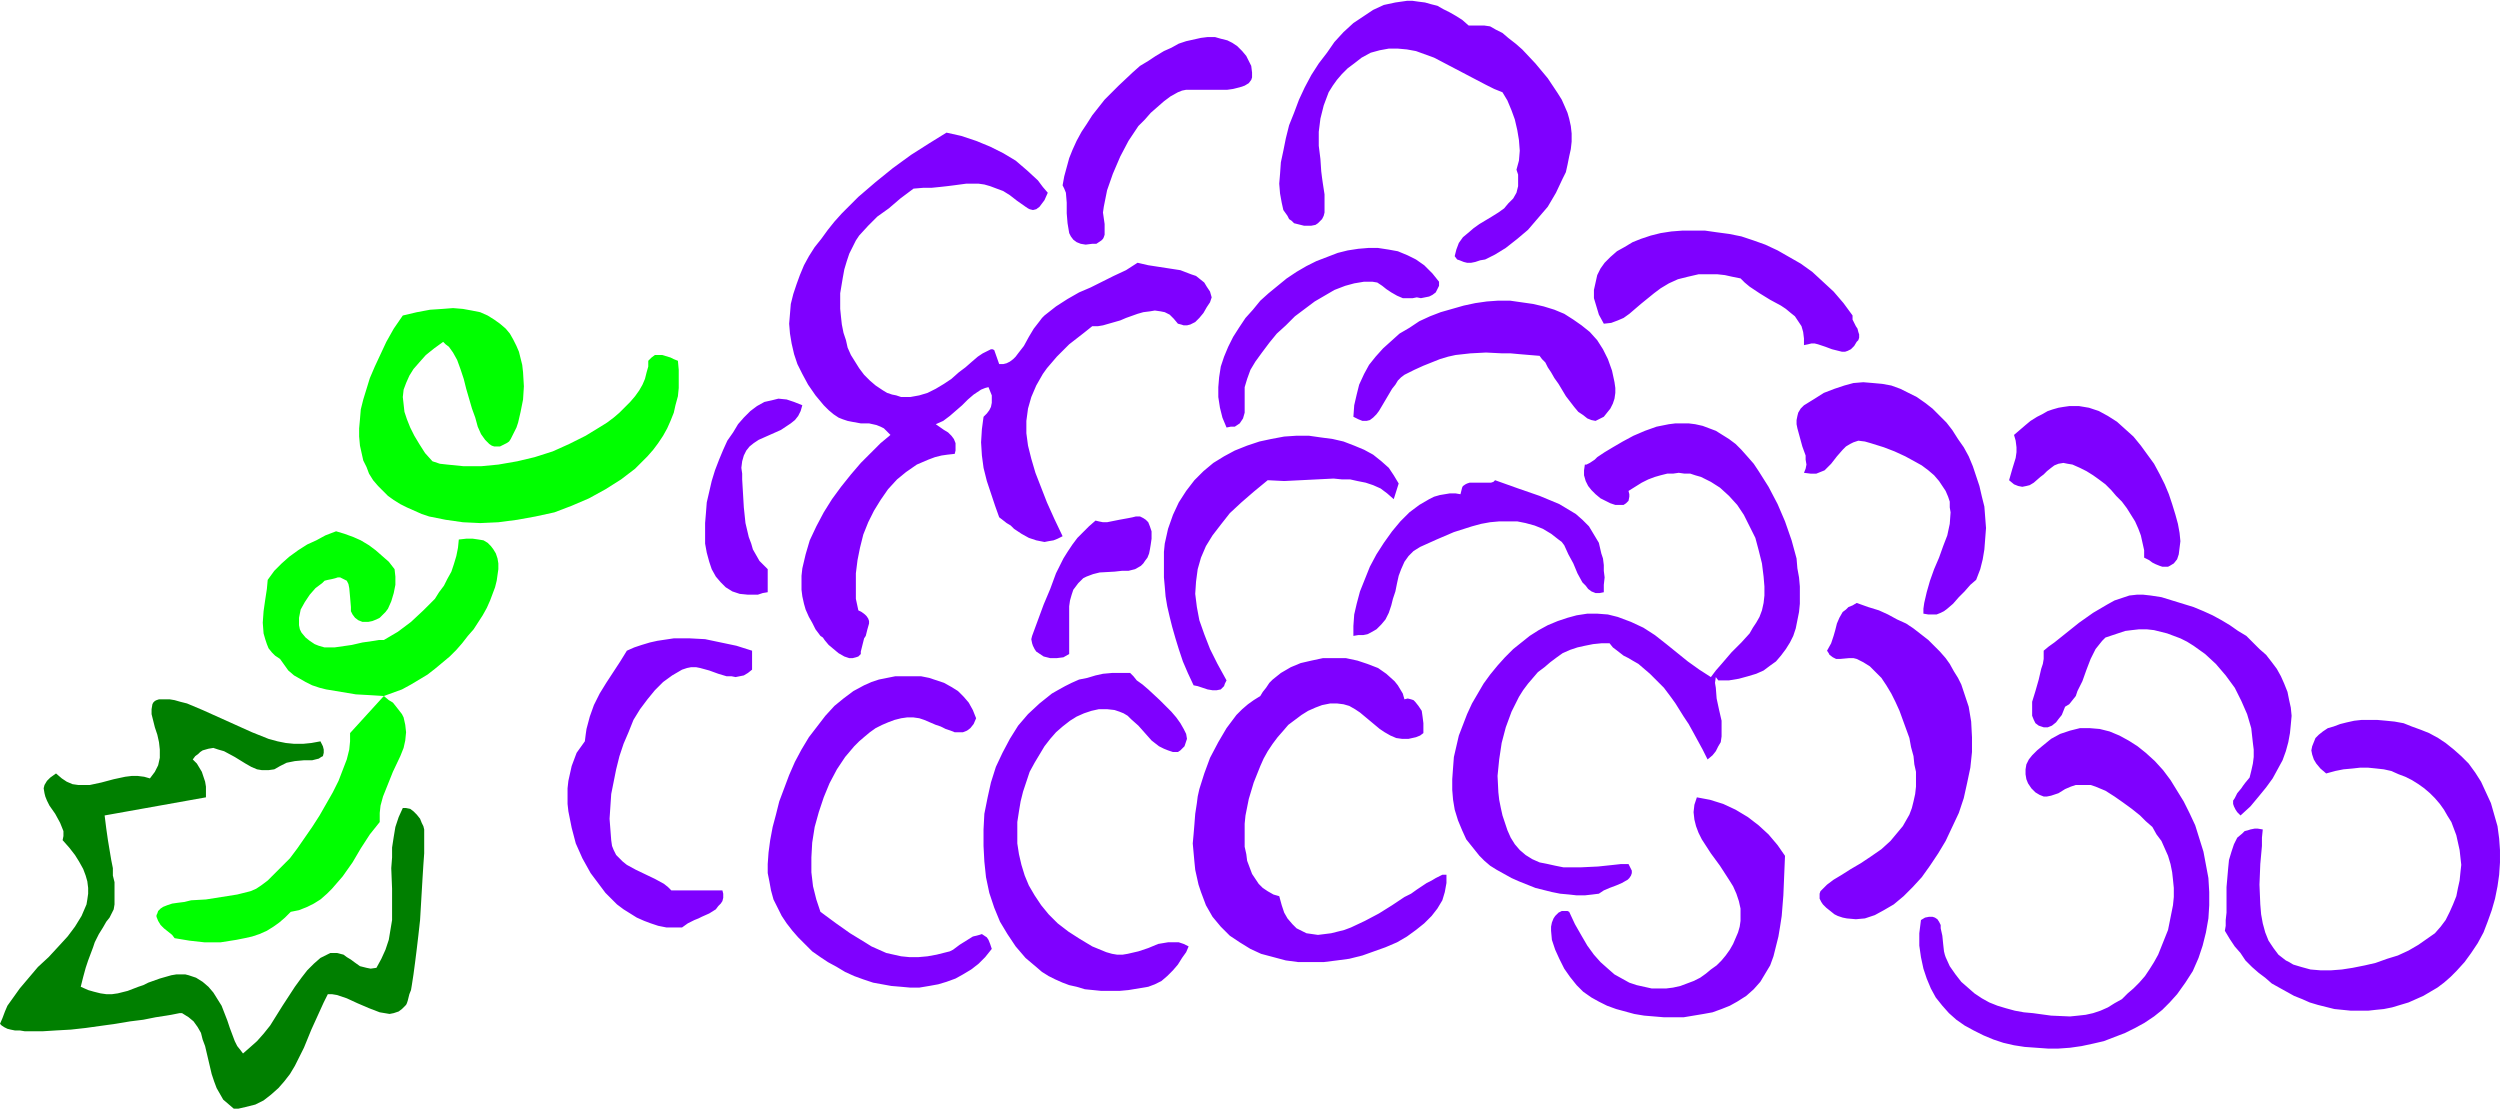 <svg xmlns="http://www.w3.org/2000/svg" fill-rule="evenodd" height="217.505" preserveAspectRatio="none" stroke-linecap="round" viewBox="0 0 3035 1346" width="490.455"><style>.brush1{fill:#7f00ff}.pen1{stroke:none}.brush2{fill:#0f0}</style><path class="pen1 brush1" d="m1766 311 2-8 3-8 5-7 6-5 7-6 7-5 15-9 8-5 7-5 5-6 6-6 4-7 2-8v-14l-2-6 3-11 1-12-1-13-2-12-3-13-4-11-5-12-6-10-10-4-10-5-21-11-21-11-21-11-11-4-11-4-11-2-11-1h-11l-11 2-11 3-11 6-9 7-8 6-7 7-6 7-5 7-5 8-3 8-3 8-2 8-2 8-2 16v17l2 16 1 15 1 8 1 7 2 13v22l-1 4-2 4-2 2-3 3-3 2-5 1h-9l-4-1-4-1-4-1-3-3-3-2-2-4-5-7-2-9-2-11-1-12 1-12 1-14 3-14 3-15 4-16 6-15 6-16 7-15 8-15 9-14 10-13 9-13 11-12 12-11 12-8 12-8 13-6 14-3 7-1 7-1h7l7 1 8 1 7 2 8 2 7 4 8 4 7 4 8 5 8 7h19l7 1 7 4 8 4 7 6 9 7 8 7 16 17 15 18 6 9 6 9 5 8 4 9 3 7 2 7 2 9 1 9v10l-1 9-2 9-2 10-2 9-4 8-8 17-10 17-12 14-12 14-13 11-14 11-13 8-6 3-6 3-6 1-6 2-5 1h-5l-4-1-5-2-3-1-3-4zm-476-86 2-11 3-11 3-11 4-10 5-11 6-11 6-9 7-11 15-19 17-17 17-16 9-8 10-6 9-6 10-6 9-4 9-5 9-3 9-2 9-2 8-1h9l7 2 8 2 6 3 6 4 6 6 5 6 4 8 2 4 1 8v6l-1 3-3 4-5 3-6 2-8 2-7 1h-50l-5 1-5 2-9 5-8 6-8 7-8 7-7 8-8 8-6 9-6 9-10 19-9 21-7 20-4 20-1 7 2 14v13l-1 3-1 2-2 2-3 2-3 2h-5l-8 1-6-1-5-2-4-3-3-4-2-4-1-6-1-6-1-12v-13l-1-12-2-5-2-4z"/><path class="pen1 brush1" d="m1272 234-4 9-3 4-3 4-4 3-4 1-4-1-2-1-3-2-10-7-9-7-8-5-8-3-8-3-7-2-7-1h-15l-15 2-8 1-9 1-10 1h-10l-12 1-8 6-8 6-14 12-14 10-11 11-11 12-4 6-4 8-4 8-3 9-3 10-2 11-3 18v19l1 10 1 9 2 10 3 9 2 9 4 9 5 8 5 8 6 8 7 7 7 6 9 6 5 3 6 2 5 1 6 2h11l11-2 10-3 10-5 10-6 9-6 9-8 8-6 8-7 7-6 6-4 6-3 4-2h2l2 1 6 17h5l4-1 4-2 4-3 3-3 3-4 7-9 6-11 6-10 7-9 3-4 3-3 14-11 14-9 14-8 14-6 14-7 14-7 15-7 14-9 13 3 13 2 13 2 13 2 13 5 6 2 5 4 5 4 3 5 4 6 2 7-2 6-4 6-4 7-5 6-5 5-6 3-4 1h-4l-3-1-4-1-5-6-5-5-6-3-5-1-7-1-6 1-8 1-7 2-14 5-7 3-7 2-14 4-6 1h-7l-10 8-9 7-9 7-8 8-7 7-6 7-6 7-5 7-4 7-4 7-6 14-4 14-2 15v15l2 15 4 16 5 17 7 18 7 18 9 20 10 21-6 3-5 2-6 1-5 1-5-1-5-1-9-3-9-5-9-6-4-4-5-3-9-7-5-14-5-15-5-15-4-16-2-15-1-16 1-16 2-15 4-4 3-4 2-4 1-5v-9l-2-5-2-5-4 1-5 2-9 6-7 6-7 7-15 13-8 6-9 4 10 7 5 3 4 4 3 4 2 5v9l-1 4-9 1-7 1-8 2-8 3-7 3-7 3-13 9-11 9-11 12-9 13-8 13-7 14-6 15-4 16-3 15-2 16v31l3 14 4 2 4 3 2 2 2 3 1 3v3l-2 7-2 8-2 3-1 4-2 8-1 4v3l-3 3-3 1-4 1h-4l-6-2-7-4-6-5-6-5-5-6-2-3-3-2-6-8-4-8-4-7-4-9-2-7-2-9-1-8v-17l1-9 4-17 5-17 8-17 9-17 10-16 11-15 12-15 12-14 12-12 12-12 12-10-4-4-4-4-4-2-5-2-9-2h-10l-11-2-5-1-6-2-5-2-6-4-6-5-6-6-10-12-9-13-7-13-6-12-4-12-3-13-2-12-1-12 1-12 1-12 3-12 4-12 4-11 5-12 6-11 7-11 8-10 8-11 8-10 9-10 20-20 21-18 21-17 22-16 22-14 21-13 18 4 18 6 17 7 16 8 15 9 14 12 13 12 6 8 6 7zm977 149v5l2 4 2 4 2 3 1 4 1 3v4l-1 3-2 2-3 5-4 4-4 2-3 1h-4l-4-1-8-2-8-3-9-3-4-1h-4l-4 1-5 1v-8l-1-8-2-7-4-6-4-6-5-4-6-5-6-4-13-7-13-8-12-8-6-5-5-5-10-2-9-2-9-1h-23l-13 3-12 3-11 5-10 6-8 6-16 13-14 12-7 5-7 3-8 3-9 1-6-11-3-10-3-10v-10l2-9 2-9 4-8 5-7 7-7 8-7 9-5 10-6 10-4 12-4 12-3 13-2 13-1h28l14 2 15 2 15 3 15 5 14 5 15 7 14 8 14 8 14 10 13 12 13 12 12 14 11 15zm-502-41v5l-2 4-2 4-4 3-4 2-5 1-5 1-5-1-5 1h-12l-7-3-7-4-6-4-5-4-6-4-6-1h-10l-12 2-11 3-13 5-12 7-12 7-12 9-12 9-11 11-11 10-9 11-9 12-8 11-6 10-4 11-3 10v31l-2 7-2 3-2 3-3 2-3 2h-5l-5 1-5-12-3-12-2-13v-12l1-12 2-13 4-12 5-12 6-12 7-11 8-12 9-10 9-11 10-9 11-9 11-9 12-8 12-7 12-6 13-5 13-5 12-3 13-2 12-1h12l13 2 11 2 12 5 10 5 10 7 10 10 8 10zm122 90-12-1-12-1-11-1h-10l-20-1-19 1-18 2-9 2-10 3-10 4-10 4-11 5-12 6-4 3-4 4-3 5-4 5-13 22-3 5-3 4-4 4-4 3-4 1h-5l-5-2-6-3 1-14 3-13 3-12 6-13 6-11 8-10 9-10 10-9 10-9 12-7 12-8 13-6 13-5 14-4 14-4 14-3 14-2 14-1h14l14 2 14 2 13 3 13 4 12 5 11 7 10 7 10 8 9 10 7 11 6 12 5 14 3 14 1 7v6l-1 7-2 6-3 6-4 5-4 5-6 3-4 2-5-1-5-2-5-4-6-4-5-6-10-13-9-15-5-7-4-7-4-6-3-6-4-4-3-4z"/><path class="pen1 brush2" d="m538 415-11 8-10 8-8 9-7 8-5 8-4 9-3 8-1 9 1 9 1 9 3 9 4 10 5 10 6 10 7 11 9 10 9 3 9 1 10 1 10 1h21l21-2 23-4 21-5 22-7 20-9 20-10 18-11 8-5 8-6 7-6 7-7 6-6 6-7 5-7 4-7 3-7 2-8 2-7v-7l4-4 4-3h9l10 3 4 2 5 2 1 11v22l-1 10-3 11-2 9-4 10-4 9-5 9-6 9-6 8-7 8-7 7-8 8-17 13-19 12-20 11-21 9-21 8-23 5-22 4-23 3-22 1-21-1-21-3-10-2-10-2-9-3-9-4-9-4-8-4-8-5-7-5-6-6-6-6-6-7-5-8-3-8-4-8-2-9-2-9-1-11v-10l1-11 1-12 3-12 4-13 4-13 6-14 7-15 7-15 9-16 11-16 17-4 16-3 15-1 13-1 12 1 11 2 10 2 9 4 8 5 7 5 7 6 5 6 4 7 4 8 3 7 2 8 2 8 1 9 1 17-1 16-3 15-3 13-2 6-3 6-2 4-2 4-2 3-3 2-4 2-4 2h-7l-3-1-3-2-2-2-3-3-5-7-4-9-3-11-4-11-7-24-3-12-4-12-4-11-5-9-5-7-4-3-3-3z"/><path class="pen1 brush1" d="m2399 704-7 6-7 8-7 7-7 8-7 6-4 3-4 2-5 2h-10l-6-1v-6l1-7 3-13 4-14 5-14 6-14 5-14 5-13 3-14 1-14-1-6v-7l-2-6-3-7-4-6-4-6-6-7-7-6-8-6-9-5-11-6-13-6-13-5-16-5-7-2-8-1-6 2-4 2-5 3-4 4-7 8-7 9-4 4-4 4-5 2-5 2h-7l-8-1 2-5 1-5-1-6v-5l-4-11-3-11-3-11-1-5v-5l1-5 1-4 3-5 4-4 13-8 11-7 13-5 12-4 11-3 12-1 12 1 11 1 11 2 11 4 10 5 10 5 10 7 9 7 8 8 9 9 7 9 7 11 7 10 6 11 5 12 4 12 4 12 3 13 3 12 1 13 1 13-1 13-1 13-2 12-3 12-5 13zM974 492l-2 7-3 6-4 5-5 4-6 4-6 4-27 12-6 4-5 4-4 5-3 6-2 7-1 8 1 7v7l1 17 1 17 2 19 4 17 3 8 2 7 4 7 4 7 5 5 5 5v-1 29l-6 1-6 2h-12l-10-1-9-3-8-5-6-6-6-7-5-9-3-9-3-11-2-11v-25l1-12 1-13 3-13 3-13 4-13 5-13 5-12 5-11 7-10 6-10 7-8 8-8 8-6 9-5 9-2 8-2 10 1 9 3 10 4zm1629 185v-9l-2-9-2-9-3-8-4-9-5-8-5-8-6-8-7-7-6-7-7-7-8-6-7-5-8-5-8-4-9-4-6-1-5-1-6 1-5 2-4 3-5 4-4 4-4 3-8 7-5 3-4 1-5 1-5-1-5-2-6-5 4-14 4-13 1-7v-6l-1-8-2-7 7-6 7-6 6-5 8-5 6-3 7-4 6-2 7-2 6-1 7-1h12l12 2 12 4 11 6 11 7 10 9 10 9 9 11 8 11 8 11 7 13 6 12 5 12 4 12 4 13 3 11 2 11 1 10-1 8-1 8-2 6-4 5-5 3-2 1h-7l-3-1-5-2-4-2-4-3-6-3zm-517 149-3-4-1 7 1 6 1 13 3 14 3 13v19l-1 7-3 5-3 6-4 5-6 5-6-12-6-11-6-11-5-9-6-9-5-8-5-8-5-7-9-12-9-9-8-8-7-6-7-6-7-4-5-3-6-3-9-7-4-3-4-5h-10l-10 1-10 2-9 2-9 3-9 4-7 5-8 6-7 6-8 6-6 7-6 7-6 8-5 8-9 18-7 19-5 19-3 20-2 20 1 20 1 9 2 10 2 9 3 9 3 9 4 9 5 8 6 7 7 6 8 5 9 4 10 2 9 2 10 2h21l21-1 19-2 9-1h9l2 4 2 4v3l-1 3-2 3-2 2-7 4-7 3-8 3-7 3-3 2-3 2-8 1-9 1h-10l-9-1-11-1-10-2-20-5-20-8-9-4-9-5-9-5-8-5-7-6-6-6-8-10-8-10-5-11-5-12-4-13-2-12-1-12v-13l1-14 1-13 3-13 3-13 5-13 5-13 6-13 7-12 7-12 8-11 9-11 9-10 10-10 10-8 10-8 11-7 11-6 12-5 12-4 11-3 13-2h12l13 1 12 3 8 3 8 3 15 7 14 9 14 11 26 21 14 10 14 9 6-8 7-8 12-14 12-12 10-11 4-7 4-6 4-7 3-8 2-9 1-9v-11l-1-12-2-16-4-16-4-15-7-14-7-14-8-12-10-11-11-10-11-7-6-3-6-3-7-2-6-2h-7l-7-1-7 1h-7l-8 2-7 2-8 3-8 4-8 5-8 5 1 4v3l-1 5-3 3-3 2h-10l-6-2-6-3-6-3-6-5-5-5-4-5-3-6-2-7v-6l1-7h2l2-1 2-1 3-2 3-2 3-3 9-6 10-6 12-7 13-7 14-6 14-5 15-3 8-1h16l8 1 9 2 8 3 8 3 8 5 8 5 8 6 7 7 8 9 7 8 6 9 12 19 11 21 9 21 8 23 6 22 1 12 2 11 1 11v21l-1 10-2 10-2 10-3 9-4 8-5 8-6 8-6 7-7 5-8 6-9 4-10 3-11 3-12 2h-13zm-388-239-6 19-8-7-8-6-9-4-9-3-10-2-9-2h-10l-10-1-20 1-20 1-20 1-20-1-17 14-15 13-14 13-11 14-10 13-8 13-6 14-4 14-2 15-1 15 2 16 3 16 6 17 7 18 9 18 11 20-2 4-1 3-2 2-2 2-5 1h-5l-6-1-6-2-6-2-5-1-7-15-6-14-5-15-4-13-4-14-3-12-3-13-2-12-1-12-1-11v-31l1-10 2-9 2-9 6-17 7-15 9-14 10-13 11-11 12-10 13-8 13-7 15-6 15-5 14-3 16-3 15-1h15l14 2 15 2 13 3 13 5 12 5 11 6 10 8 9 8 6 9 6 10z"/><path class="pen1 brush1" d="m1947 719-5 1h-5l-5-2-4-3-3-4-4-4-6-11-5-12-6-11-5-11-3-4-4-3-9-7-10-6-10-4-11-3-10-2h-22l-11 1-11 2-11 3-22 7-21 9-20 9-8 5-6 6-5 7-4 9-3 8-2 9-2 10-3 9-2 8-3 9-4 8-5 6-6 6-7 4-4 2-5 1h-6l-6 1v-12l1-14 3-13 4-15 6-15 6-15 8-15 9-14 10-14 10-12 11-11 12-9 12-7 6-3 7-2 6-1 6-1h7l6 1 1-4 1-4 1-2 3-2 2-1 3-1h26l3-1 2-2 14 5 14 5 26 9 12 5 12 5 10 6 10 6 8 7 8 8 6 10 6 10 3 13 2 6 1 8v7l1 8-1 9v9zm-549-74v9l-1 7-1 6-1 5-2 5-3 4-2 3-3 3-7 4-8 2h-8l-9 1-18 1-8 2-8 3-4 2-3 3-3 3-3 4-3 4-2 6-2 7-1 7v58l-7 4-8 1h-8l-8-2-6-4-3-2-2-3-2-4-1-3-1-5 1-4 14-38 8-19 7-19 9-18 5-8 6-9 6-8 7-7 7-7 8-7 4 1 5 1h5l5-1 10-2 11-2 5-1 4-1h5l4 2 3 2 3 3 2 5 2 6z"/><path class="pen1 brush2" d="m479 691 1 9v10l-2 10-3 10-4 9-3 4-3 3-4 4-4 2-5 2-5 1h-7l-5-2-4-3-3-4-2-4v-5l-1-12-1-11-1-5-2-4-4-2-4-2h-3l-3 1-4 1-5 1-4 1-3 3-8 6-7 8-6 9-5 9-1 5-1 5v9l1 5 2 4 5 6 5 4 6 4 5 2 7 2h12l7-1 14-2 13-3 14-2 6-1h6l17-10 16-12 15-14 14-14 5-8 6-8 4-8 5-9 3-9 3-10 2-10 1-10 9-1h8l7 1 6 1 5 3 4 4 3 4 3 5 2 6 1 6v7l-1 7-1 7-2 8-3 8-3 8-4 9-5 9-11 17-7 8-7 9-7 8-8 8-18 15-9 7-10 6-10 6-11 6-11 4-11 4 6 5 5 3 4 5 7 9 2 4 2 9 1 9-1 10-2 9-4 10-9 19-8 20-4 10-3 11-1 9v11l-12 15-11 17-10 17-12 17-13 15-6 6-8 7-8 5-8 4-10 4-10 2-7 7-7 6-7 5-8 5-9 4-9 3-9 2-10 2-19 3h-20l-18-2-18-3-3-4-5-4-5-4-4-4-3-5-2-5v-2l1-2 1-3 3-3 3-2 5-2 6-2 7-1 8-1 8-2 18-1 19-3 19-3 8-2 8-2 7-3 6-4 8-6 8-8 9-9 10-10 9-12 9-13 9-13 9-14 16-28 7-14 5-13 5-13 3-12 1-10v-10l41-45-16-1-18-1-18-3-18-3-8-2-9-3-8-4-7-4-7-4-7-6-5-7-5-7-6-4-4-4-4-5-2-5-2-6-2-7-1-13 1-14 2-14 2-13 1-11 8-11 9-9 9-8 11-8 11-7 11-5 11-6 13-5 10 3 11 4 9 4 10 6 8 6 8 7 8 7 7 9z"/><path class="pen1 brush1" d="m2720 990-4-4-2-3-2-4-1-3v-4l2-3 3-6 5-6 2-3 3-4 5-6 1-4 1-4 2-9 1-8v-9l-1-8-2-18-5-17-7-16-8-16-11-15-12-14-13-12-14-10-8-5-8-4-8-3-8-3-8-2-8-2-9-1h-9l-9 1-8 1-9 3-9 3-6 2-4 4-4 5-4 5-6 12-5 13-5 14-6 12-2 6-4 5-4 5-5 3-2 5-2 5-4 5-3 4-5 4-5 2h-5l-3-1-3-1-4-3-2-4-2-5v-17l4-13 4-14 3-13 2-6 1-6v-10l6-5 7-5 15-12 15-12 17-12 17-10 9-5 9-3 9-3 9-1h8l9 1 13 2 13 4 13 4 13 4 12 5 11 5 11 6 10 6 10 7 10 6 8 8 8 8 8 7 7 9 6 8 5 9 4 9 4 10 2 10 2 9 1 10-1 11-1 10-2 11-3 11-4 11-6 11-6 11-8 11-9 11-10 12-12 11zm-502-200 5-9 3-9 2-7 2-8 3-7 4-7 4-3 3-3 5-2 5-3 14 5 13 4 11 5 11 6 11 5 9 6 9 7 9 7 7 7 7 7 7 8 5 7 5 9 5 8 4 8 3 9 6 18 3 18 1 19v18l-2 19-4 19-4 18-6 18-8 17-8 17-9 15-10 15-10 14-11 12-11 11-12 10-12 7-11 6-12 4-11 1-11-1-5-1-6-2-4-2-5-4-5-4-4-4-2-3-2-4v-6l1-3 2-2 3-3 3-3 8-6 10-6 11-7 12-7 12-8 13-9 11-10 10-12 5-6 4-7 4-7 3-8 2-8 2-9 1-9v-18l-2-9-1-10-3-11-2-11-4-11-8-22-5-11-5-10-6-10-6-9-7-7-7-7-8-5-8-4-4-1h-5l-11 1h-5l-4-2-4-3-1-2-2-3zM913 813l-5 4-5 3-5 1-5 1-5-1h-6l-10-3-11-4-11-3-5-1h-6l-5 1-6 2-12 7-11 8-10 10-9 11-9 12-8 13-6 15-6 14-5 15-4 16-3 15-3 15-1 15-1 15 1 13 1 13 1 7 2 5 3 6 4 4 4 4 5 4 11 6 23 11 11 6 5 4 4 4h62l1 4v5l-1 4-2 3-3 3-3 4-8 5-9 4-4 2-5 2-8 4-7 5h-19l-10-2-9-3-8-3-9-4-8-5-8-5-8-6-7-7-7-7-6-8-12-16-10-18-8-18-5-19-4-20-1-9v-19l1-9 2-9 2-9 3-8 3-8 5-7 5-7 1-8 1-7 4-15 5-14 7-14 8-13 17-26 8-13 9-4 9-3 10-3 9-2 20-3h19l19 1 19 4 19 4 19 6v23zm792 36 4-1 4 1 3 1 2 2 4 5 4 6 1 7 1 8v12l-4 3-5 2-9 2h-8l-7-1-7-3-7-4-6-4-6-5-6-5-6-5-6-5-6-4-7-4-7-2-8-1h-8l-10 2-8 3-9 4-8 5-8 6-8 6-6 7-7 8-6 8-6 9-5 9-4 9-8 20-6 20-4 20-1 10v28l2 9 1 8 3 8 3 8 4 6 4 6 5 5 6 4 7 4 7 2 3 11 3 9 4 7 6 7 5 5 6 3 6 3 7 1 7 1 8-1 8-1 8-2 8-2 8-3 17-8 17-9 16-10 15-10 8-4 7-5 6-4 6-4 6-3 5-3 4-2 4-2h5v10l-2 11-3 10-6 10-7 9-9 9-10 8-11 8-12 7-14 6-14 5-14 5-16 4-15 2-16 2h-31l-15-2-15-4-15-4-13-6-13-8-12-8-11-11-10-12-4-7-4-7-3-8-3-8-3-9-2-9-2-9-1-10-1-11-1-11 1-11 1-12 1-13 2-13 1-8 2-9 6-19 7-19 10-19 10-17 6-8 6-8 7-7 7-6 7-5 8-5 3-5 4-5 4-6 4-4 10-8 12-7 12-5 13-3 14-3h28l14 3 12 4 13 5 10 7 10 9 4 5 3 5 3 5 2 7zm-275 64h-6l-6-2-5-2-6-3-9-7-8-9-8-9-9-8-4-4-5-3-5-2-6-2-9-1h-10l-9 2-9 3-9 4-8 5-9 7-8 7-7 8-7 9-6 10-6 10-6 11-4 12-4 12-3 12-2 12-2 13v26l2 13 3 13 4 13 5 12 7 12 8 12 9 11 11 11 13 10 14 9 15 9 17 7 7 2 6 1h7l6-1 13-3 12-4 12-5 12-2h13l6 2 6 3-3 7-5 7-5 8-6 7-7 7-7 6-8 4-8 3-12 2-12 2-11 1h-22l-10-1-10-1-10-3-9-2-8-3-9-4-8-4-8-5-7-6-13-11-12-14-10-15-9-15-7-17-6-18-4-19-2-19-1-19v-20l1-19 4-20 4-18 6-19 8-17 9-17 10-16 12-14 14-13 15-12 7-4 9-5 8-4 9-4 10-2 10-3 9-2 11-1h22l4 4 4 5 7 5 7 6 14 13 14 14 6 7 5 7 4 7 3 6 1 6-2 6-1 3-2 2-3 3-3 2z"/><path class="pen1 brush1" d="m1185 872-3 7-4 5-4 3-5 2h-10l-5-2-6-2-6-3-6-2-14-6-6-2-7-1h-8l-7 1-8 2-8 3-7 3-8 4-7 5-6 5-7 6-6 6-11 13-10 15-9 17-7 17-6 18-5 18-3 19-1 18v18l2 17 4 16 5 15 19 14 17 12 18 11 8 5 9 4 9 4 9 2 9 2 10 1h11l11-1 11-2 12-3 4-1 4-2 8-6 8-5 8-5 4-1 4-1 3-1 3 2 3 2 2 3 2 5 2 6-8 10-8 8-9 7-10 6-9 5-11 4-10 3-11 2-12 2h-11l-11-1-12-1-11-2-11-2-12-4-11-4-11-5-10-6-11-6-9-6-10-7-8-8-9-9-7-8-7-9-6-9-5-10-5-10-3-11-2-11-2-10v-11l1-14 2-15 3-16 4-15 4-16 6-16 6-16 7-16 8-15 9-15 10-13 10-13 11-12 11-9 12-9 13-7 9-4 9-3 10-2 10-2h31l10 2 9 3 9 3 9 5 8 5 7 7 6 7 5 9 4 10z"/><path class="pen1" style="fill:#007f00" d="m389 900 3 6 1 4v4l-1 4-2 1-3 2-4 1-4 1h-10l-11 1-10 2-4 2-4 2-7 4-7 1h-8l-6-1-7-3-7-4-13-8-13-7-7-2-6-2-6 1-7 2-3 2-2 2-4 3-3 4 5 5 3 5 3 5 2 6 2 6 1 6v13l-123 22 2 16 2 14 2 12 2 12 2 10v9l2 8v27l-1 6-3 6-2 4-4 5-4 7-5 8-2 4-3 6-2 6-3 8-3 8-3 9-3 11-3 12 9 4 7 2 8 2 7 1h7l7-1 12-3 13-5 6-2 6-3 14-5 14-4 6-1h11l4 1 9 3 8 5 7 6 6 7 5 8 5 8 7 18 3 9 3 8 3 8 3 6 4 5 3 4 8-7 9-8 8-9 8-10 15-24 15-23 8-11 7-9 8-8 8-7 8-4 4-2h8l4 1 4 1 4 3 5 3 4 3 7 5 4 1 4 1 5 1 7-1 6-11 5-11 4-12 2-12 2-12v-38l-1-25 1-13v-12l2-13 2-12 4-12 5-11h4l5 1 4 3 4 4 4 5 2 5 2 4 1 4v29l-1 14-1 16-1 17-2 34-2 18-2 17-2 16-2 15-2 13-1 6-2 5-1 4-1 4-1 3-1 2-5 5-4 3-6 2-5 1-6-1-6-1-13-5-14-6-13-6-6-2-6-2-6-1h-5l-5 10-5 11-10 22-9 22-11 22-6 10-7 9-7 8-9 8-9 7-10 5-12 3-13 3-7-6-7-6-4-7-4-7-3-8-3-9-4-17-4-17-3-8-2-8-4-7-5-7-6-5-8-5h-3l-5 1-5 1-6 1-13 2-15 3-16 2-18 3-36 5-18 2-18 1-16 1H30l-6-1h-6l-5-1-4-1-4-2-3-2-2-2 3-7 3-8 3-7 5-7 10-14 11-13 11-13 13-12 12-13 11-12 9-12 8-13 3-7 3-7 1-6 1-7v-7l-1-8-2-7-3-8-5-9-5-8-7-9-8-9 1-5v-6l-2-5-2-5-6-11-7-10-3-6-2-5-1-4-1-6 1-4 3-5 4-4 7-5 7 6 6 4 7 3 7 1h14l14-3 15-4 14-3 8-1h7l8 1 7 2 3-4 3-4 2-4 2-4 2-9v-10l-1-9-2-9-3-9-2-8-2-8v-6l1-6 1-2 2-2 2-1 3-1h13l6 1 7 2 8 2 19 8 20 9 20 9 20 9 20 8 11 3 10 2 10 1h11l10-1 11-2z"/><path class="pen1 brush1" d="m2701 1130 1-6v-7l1-9v-31l2-23 1-10 3-10 3-9 4-8 6-5 3-3 4-1 3-1 5-1h4l6 1-1 10v10l-2 22-1 25 1 24 1 12 2 11 3 11 4 10 6 9 6 8 9 7 4 2 5 3 10 3 11 3 12 1h13l13-1 13-2 15-3 13-3 14-5 13-4 13-6 12-7 10-7 10-7 7-8 6-8 5-10 4-9 4-10 2-10 2-9 1-10 1-9-1-9-1-9-2-9-2-9-3-8-3-8-5-8-4-7-5-7-6-7-6-6-7-6-7-5-8-5-8-4-8-3-9-4-9-2-9-1-10-1h-10l-9 1-11 1-10 2-11 3-7-6-5-6-3-5-2-6-1-5 1-5 2-5 2-5 4-4 5-4 6-4 7-2 8-3 8-2 9-2 9-1h19l11 1 10 1 11 2 10 4 11 4 10 4 11 6 9 6 10 8 9 8 9 9 8 11 7 11 6 13 6 13 4 14 4 14 2 15 1 14v15l-1 15-2 14-3 15-4 14-5 14-5 13-7 13-8 12-8 11-10 11-7 7-8 7-8 6-17 10-18 8-10 3-10 3-10 2-10 1-9 1h-21l-20-2-20-5-10-3-9-4-10-4-9-5-9-5-9-5-8-7-8-6-8-7-8-8-6-9-7-8-6-9-6-10zm-369-13 5-3 5-1h4l3 1 3 2 2 3 2 4v4l2 9 1 10 1 9 1 4 1 3 5 11 7 10 7 9 8 7 8 7 9 6 9 5 10 4 10 3 11 3 11 2 11 1 22 3 23 1 10-1 9-1 9-2 9-3 9-4 8-5 9-5 7-7 7-6 7-7 7-8 6-9 5-8 5-9 4-10 4-10 4-10 2-10 2-10 2-10 1-10v-11l-1-10-1-9-2-10-3-10-4-9-4-9-6-8-5-9-8-7-7-7-10-8-11-8-10-7-11-7-12-5-6-2h-18l-6 2-7 3-8 5-9 3-5 1h-4l-5-2-5-3-5-5-4-6-2-5-1-6v-6l1-6 3-6 4-5 6-6 6-5 11-9 11-6 12-4 12-3h12l12 1 12 3 12 5 11 6 11 7 10 8 11 10 10 11 9 12 8 13 8 13 7 14 7 15 5 16 5 16 3 16 3 16 1 17v16l-1 16-3 17-4 16-5 15-7 16-9 14-10 14-9 10-9 9-10 8-12 8-11 6-12 6-13 5-13 5-13 3-14 3-14 2-14 1h-13l-14-1-14-1-13-2-13-3-12-4-12-5-12-6-11-6-10-7-9-8-8-9-8-10-6-11-5-12-4-12-3-14-2-14v-15l2-16zm-165-78-1 24-1 24-2 25-2 13-2 12-3 12-3 12-4 11-6 10-6 10-8 9-9 8-11 7-9 5-10 4-11 4-11 2-12 2-12 2h-24l-12-1-12-1-12-2-11-3-11-3-11-4-10-5-9-5-10-7-8-8-8-10-7-10-6-12-5-11-4-12-1-11v-5l1-5 2-5 2-3 4-4 4-2h7l2 1 7 15 8 14 7 12 8 11 8 9 9 8 8 7 9 5 9 5 9 3 9 2 9 2h18l8-1 9-2 8-3 8-3 8-4 7-5 6-5 7-5 6-6 5-6 5-7 4-7 3-7 3-7 2-7 1-7v-15l-2-9-3-9-4-9-5-8-11-17-11-15-11-17-4-8-3-8-2-8-1-9 1-9 3-9 16 3 16 5 15 7 15 9 13 10 12 11 11 13 9 13z"/></svg>
